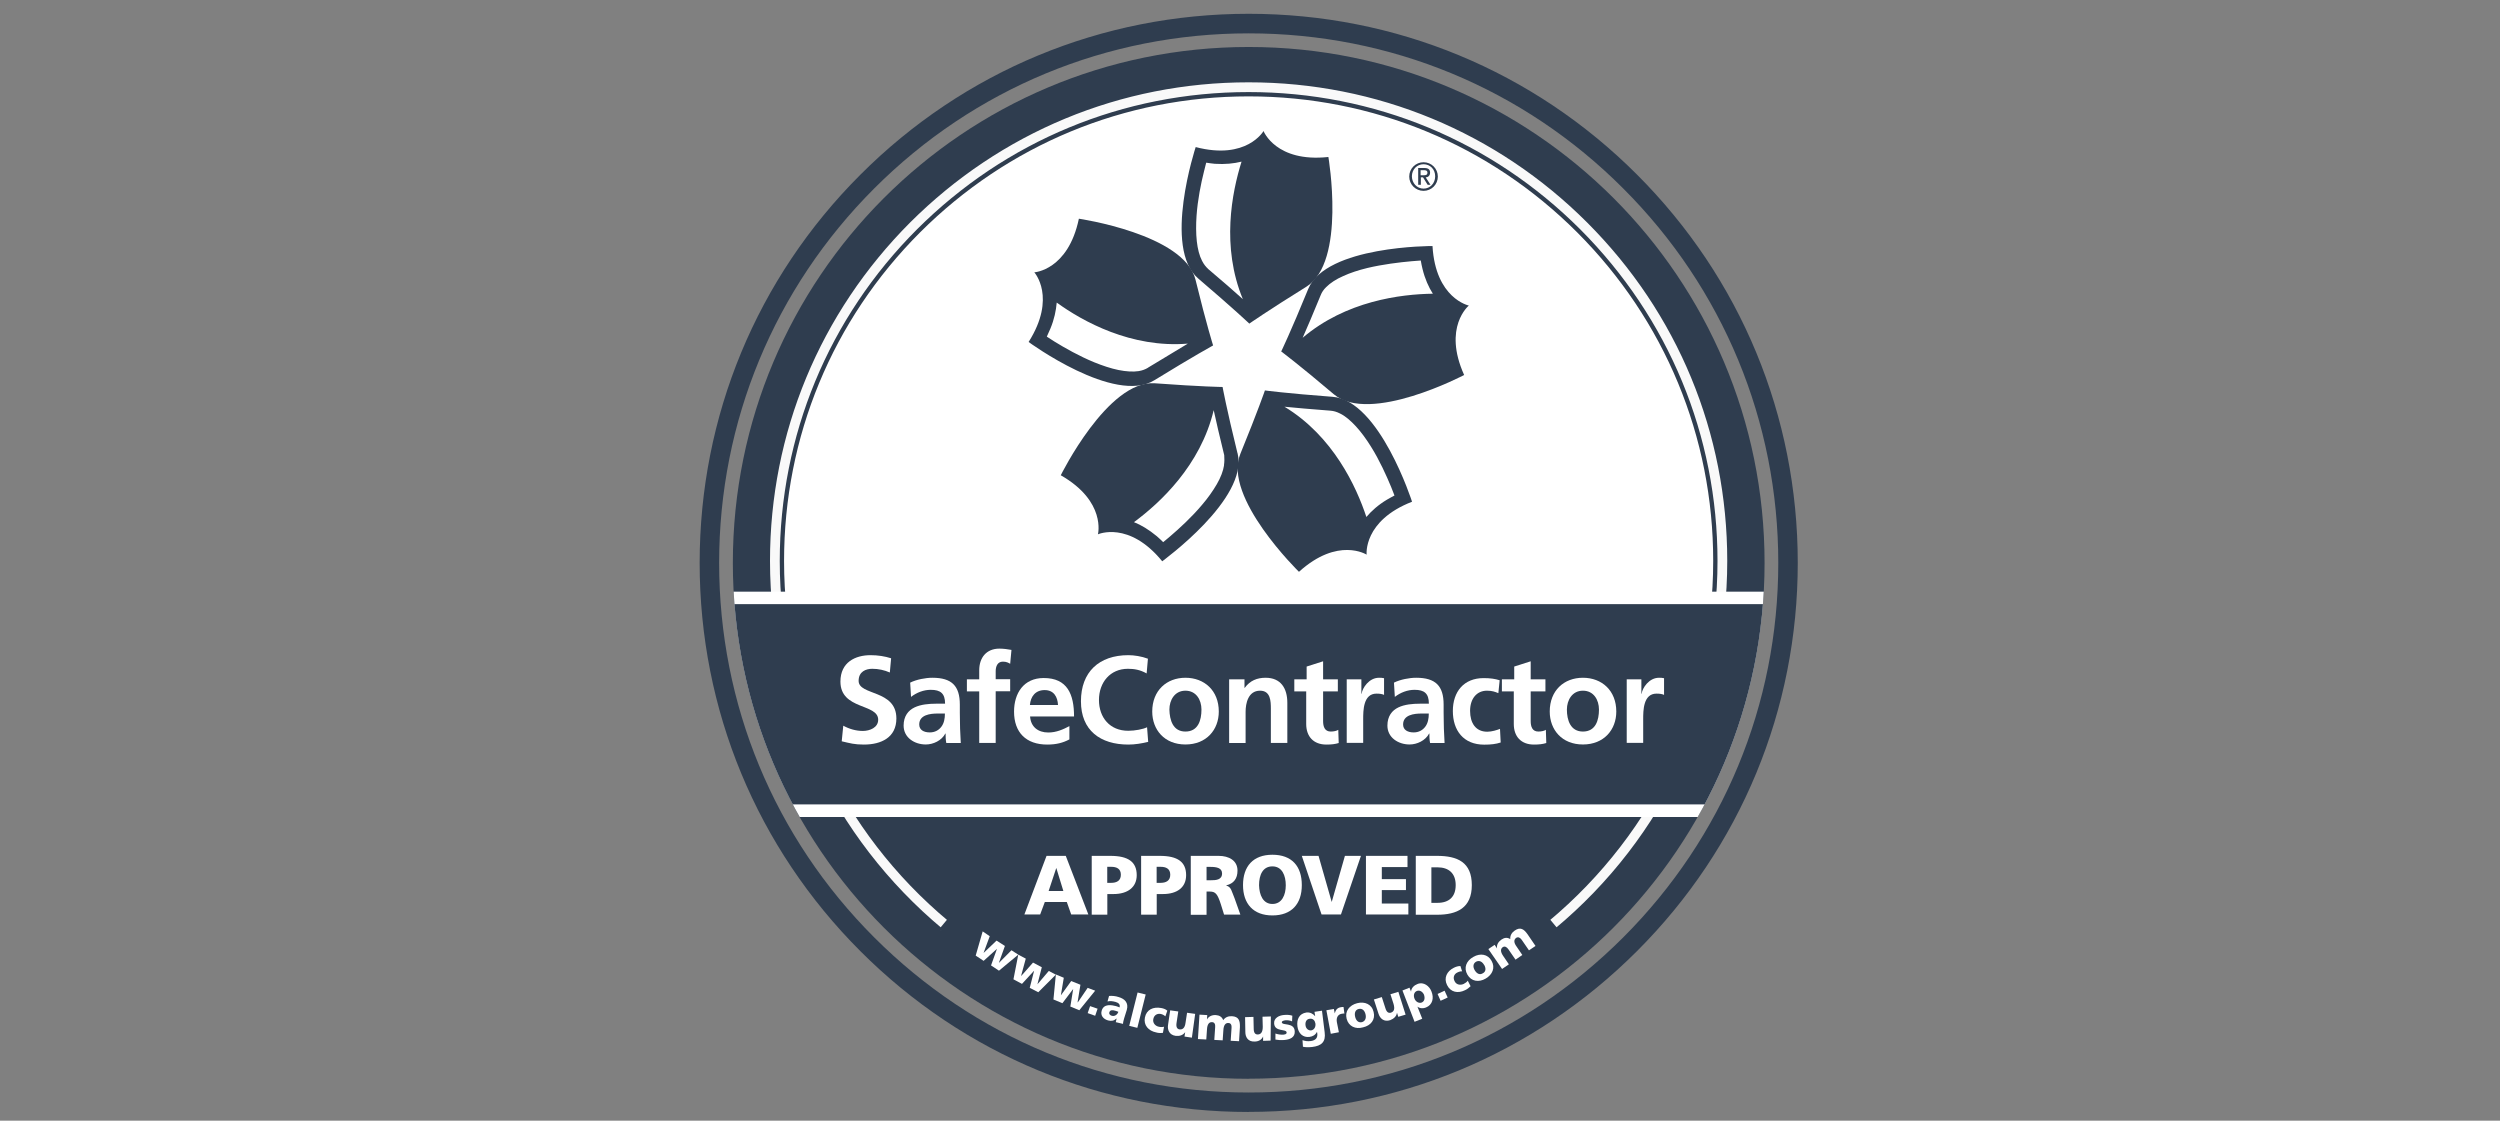 <?xml version="1.0" encoding="UTF-8"?>
<svg id="Safe_Contractor" data-name="Safe Contractor" xmlns="http://www.w3.org/2000/svg" xmlns:xlink="http://www.w3.org/1999/xlink" viewBox="0 0 290 130">
  <rect x="0" y="0" width="290" height="130" fill="#808080" stroke="none"/>
  <defs>
    <style>
      .cls-1 {
        fill: #f9f9f9;
        stroke: #2f3d4f;
        stroke-miterlimit: 10;
        stroke-width: .5px;
      }

      .cls-2 {
        fill: #fff;
      }

      .cls-3 {
        fill: none;
      }

      .cls-4 {
        clip-path: url(#clippath-1);
      }

      .cls-5 {
        fill: #2f3d4f;
      }

      .cls-6 {
        clip-path: url(#clippath);
      }
    </style>
    <clipPath id="clippath">
      <path class="cls-3" d="M204.69,65.29c0,33.04-26.78,59.84-59.84,59.84s-59.84-26.8-59.84-59.84S111.8,5.45,144.85,5.45c33.04.03,59.84,26.8,59.84,59.84Z"/>
    </clipPath>
    <clipPath id="clippath-1">
      <path class="cls-3" d="M204.69,65.29c0,33.04-26.78,59.84-59.84,59.84s-59.84-26.8-59.84-59.84S111.8,5.45,144.85,5.45c33.04.03,59.84,26.8,59.84,59.84Z"/>
    </clipPath>
  </defs>
  <path class="cls-5" d="M144.85,125.14c-33.04,0-59.84-26.78-59.84-59.84S111.78,5.45,144.85,5.45s59.84,26.8,59.84,59.84-26.8,59.84-59.84,59.84"/>
  <path class="cls-2" d="M144.85,10.93c-30.04,0-54.39,24.36-54.39,54.39,0,4.89.66,9.63,1.86,14.17h105.02c1.22-4.51,1.86-9.27,1.86-14.17.05-30.06-24.3-54.39-54.34-54.39"/>
  <path class="cls-1" d="M109.15,107.92c-12.76-10.65-20.08-26.27-20.08-42.85,0-14.9,5.81-28.89,16.33-39.44,10.55-10.52,24.53-16.33,39.44-16.33s28.92,5.81,39.44,16.33c10.55,10.55,16.33,24.53,16.33,39.44,0,16.59-7.31,32.23-20.08,42.85l-1.04-1.25c12.38-10.32,19.49-25.5,19.49-41.6,0-14.47-5.63-28.05-15.85-38.29-10.22-10.22-23.82-15.85-38.29-15.85s-28.05,5.63-38.29,15.85c-10.22,10.22-15.85,23.82-15.85,38.29,0,16.1,7.11,31.29,19.49,41.6l-1.04,1.25"/>
  <g>
    <g class="cls-6">
      <rect class="cls-2" x="85" y="68.63" width="119.66" height="26.14"/>
    </g>
    <g class="cls-4">
      <rect class="cls-5" x="85" y="70.08" width="119.66" height="23.23"/>
    </g>
  </g>
  <path class="cls-2" d="M103.22,78.01c-.64-.28-1.32-.43-2.04-.43s-1.58.31-1.58,1.4c0,1.73,4.38.99,4.38,4.36,0,2.19-1.73,3.03-3.77,3.03-1.1,0-1.58-.15-2.57-.38l.18-1.81c.69.38,1.48.61,2.27.61s1.78-.38,1.78-1.3c0-1.91-4.38-1.12-4.38-4.43,0-2.24,1.73-3.06,3.49-3.06.87,0,1.66.13,2.39.36l-.15,1.66"/>
  <path class="cls-2" d="M105.59,79.18c.74-.36,1.76-.56,2.57-.56,2.24,0,3.18.94,3.18,3.11v.94c0,.74.03,1.3.03,1.86.03.56.05,1.07.08,1.66h-1.68c-.08-.38-.08-.87-.08-1.1h-.03c-.43.82-1.4,1.27-2.27,1.27-1.3,0-2.57-.79-2.57-2.19,0-1.1.54-1.76,1.27-2.11s1.68-.43,2.47-.43h1.07c0-1.2-.54-1.61-1.66-1.61-.82,0-1.63.31-2.29.82l-.1-1.66M107.85,84.96c.59,0,1.04-.25,1.35-.66s.41-.94.41-1.53h-.84c-.87,0-2.14.15-2.14,1.27,0,.64.54.92,1.22.92Z"/>
  <path class="cls-2" d="M113.59,80.2h-1.43v-1.4h1.43v-1.04c0-1.48.84-2.52,2.34-2.52.48,0,1.04.08,1.4.15l-.15,1.61c-.18-.1-.41-.25-.84-.25-.64,0-.84.56-.84,1.12v.92h1.68v1.4h-1.68v5.99h-1.91v-5.96"/>
  <path class="cls-2" d="M124.03,85.78c-.71.38-1.5.59-2.55.59-2.45,0-3.85-1.4-3.85-3.82,0-2.14,1.12-3.9,3.44-3.9,2.75,0,3.52,1.89,3.52,4.46h-5.1c.08,1.2.92,1.86,2.11,1.86.94,0,1.73-.36,2.45-.74v1.55M122.73,81.78c-.05-.94-.48-1.73-1.55-1.73s-1.63.74-1.71,1.73h3.26Z"/>
  <path class="cls-2" d="M133.18,86.06c-.74.18-1.53.31-2.29.31-3.24,0-5.5-1.63-5.5-5.02s2.09-5.35,5.5-5.35c.66,0,1.53.13,2.27.41l-.15,1.71c-.76-.43-1.45-.54-2.17-.54-2.06,0-3.36,1.58-3.36,3.62s1.27,3.57,3.39,3.57c.79,0,1.73-.18,2.19-.41l.13,1.71"/>
  <path class="cls-2" d="M137.51,78.62c2.19,0,3.87,1.48,3.87,3.92,0,2.11-1.43,3.82-3.87,3.82s-3.85-1.71-3.85-3.82c0-2.45,1.68-3.92,3.85-3.92M137.51,84.86c1.48,0,1.86-1.32,1.86-2.55,0-1.12-.61-2.19-1.86-2.19s-1.86,1.1-1.86,2.19c.03,1.22.41,2.55,1.86,2.55Z"/>
  <path class="cls-2" d="M142.53,78.8h1.83v.99h.03c.61-.84,1.43-1.17,2.42-1.17,1.76,0,2.52,1.22,2.52,2.9v4.66h-1.91v-3.95c0-.89-.03-2.11-1.25-2.11-1.4,0-1.68,1.5-1.68,2.45v3.62h-1.91v-7.39"/>
  <path class="cls-2" d="M151.57,80.2h-1.43v-1.4h1.43v-1.48l1.91-.61v2.09h1.71v1.4h-1.71v3.44c0,.64.18,1.22.89,1.22.36,0,.69-.08.87-.2l.05,1.53c-.41.13-.84.18-1.43.18-1.5,0-2.34-.94-2.34-2.39v-3.77"/>
  <path class="cls-2" d="M156.21,78.8h1.71v1.68h.03c.08-.69.87-1.86,2.01-1.86.18,0,.38,0,.59.05v1.94c-.18-.1-.51-.15-.87-.15-1.55,0-1.55,1.96-1.55,3.01v2.7h-1.91v-7.36"/>
  <path class="cls-2" d="M161.71,79.18c.74-.36,1.76-.56,2.57-.56,2.24,0,3.18.94,3.18,3.11v.94c0,.74.03,1.3.03,1.86.03.56.05,1.07.08,1.66h-1.68c-.08-.38-.08-.87-.08-1.1h-.03c-.43.82-1.4,1.27-2.27,1.27-1.3,0-2.57-.79-2.57-2.19,0-1.1.54-1.76,1.27-2.11s1.68-.43,2.47-.43h1.07c0-1.2-.54-1.61-1.66-1.61-.82,0-1.63.31-2.29.82l-.1-1.66M163.98,84.96c.59,0,1.04-.25,1.35-.66.31-.41.41-.94.41-1.53h-.84c-.87,0-2.14.15-2.14,1.27,0,.64.54.92,1.22.92Z"/>
  <path class="cls-2" d="M173.79,80.4c-.36-.15-.71-.28-1.3-.28-1.2,0-1.96.94-1.96,2.34s.64,2.42,1.99,2.42c.54,0,1.15-.2,1.48-.33l.08,1.58c-.56.18-1.12.25-1.91.25-2.42,0-3.64-1.66-3.64-3.9s1.27-3.82,3.57-3.82c.76,0,1.32.08,1.86.25l-.15,1.48"/>
  <path class="cls-2" d="M175.65,80.2h-1.43v-1.4h1.43v-1.48l1.91-.61v2.09h1.71v1.4h-1.71v3.44c0,.64.18,1.22.89,1.22.36,0,.69-.08.87-.2l.05,1.53c-.41.13-.84.18-1.43.18-1.5,0-2.34-.94-2.34-2.39v-3.77"/>
  <path class="cls-2" d="M183.62,78.62c2.19,0,3.87,1.48,3.87,3.92,0,2.11-1.43,3.82-3.87,3.82s-3.85-1.71-3.85-3.82c0-2.45,1.66-3.92,3.85-3.92M183.62,84.86c1.48,0,1.86-1.32,1.86-2.55,0-1.12-.61-2.19-1.86-2.19s-1.86,1.1-1.86,2.19c0,1.22.41,2.55,1.86,2.55Z"/>
  <path class="cls-2" d="M188.69,78.8h1.71v1.68h.03c.08-.69.87-1.86,2.01-1.86.18,0,.38,0,.59.05v1.94c-.18-.1-.51-.15-.87-.15-1.55,0-1.55,1.96-1.55,3.01v2.7h-1.91v-7.36"/>
  <polyline class="cls-2" points="113.99 108.04 114.81 108.6 114.1 110.52 114.12 110.52 115.6 109.11 116.57 109.73 115.88 111.66 115.88 111.69 117.33 110.23 118.12 110.74 115.88 112.6 114.96 111.99 115.65 110.06 115.65 110.06 114.1 111.46 113.18 110.85 113.99 108.04"/>
  <polyline class="cls-2" points="118.12 110.74 118.99 111.2 118.45 113.19 118.48 113.19 119.83 111.66 120.85 112.2 120.34 114.18 120.34 114.18 121.66 112.63 122.48 113.06 120.44 115.1 119.45 114.59 119.96 112.6 119.96 112.6 118.55 114.13 117.56 113.6 118.12 110.74"/>
  <polyline class="cls-2" points="122.48 113.04 123.4 113.42 123.06 115.46 123.06 115.46 124.26 113.8 125.33 114.23 125 116.25 125.03 116.27 126.17 114.59 127.04 114.92 125.2 117.19 124.16 116.76 124.49 114.72 124.49 114.72 123.24 116.37 122.2 115.94 122.48 113.04"/>
  <polyline class="cls-2" points="126.45 116.71 127.32 117.01 127.04 117.83 126.17 117.52 126.45 116.71"/>
  <path class="cls-2" d="M129.43,118.57c.05-.15.05-.28.1-.43h0c-.31.28-.61.33-.99.23-.54-.15-.92-.56-.74-1.15.25-.82,1.15-.64,1.66-.51.15.05.31.1.41.15.1-.36-.13-.54-.48-.64-.31-.08-.61-.13-.92-.05l.18-.64c.36-.03.74,0,1.12.13.69.2,1.17.66.94,1.48l-.31.99c-.05.2-.13.43-.13.64l-.84-.2M128.97,117.83c.36.1.66-.15.76-.46-.13-.05-.25-.1-.38-.13-.31-.1-.59-.08-.66.18-.08.2.08.36.28.41Z"/>
  <polyline class="cls-2" points="131.96 115.13 132.9 115.36 131.93 119.23 130.99 119 131.96 115.13"/>
  <path class="cls-2" d="M135.19,117.9c-.15-.13-.31-.23-.54-.28-.41-.08-.79.13-.87.61-.08.43.23.79.64.87.2.05.43.05.61,0l-.13.71c-.25.03-.54.03-.79-.05-.89-.18-1.48-.84-1.3-1.73.18-.92.97-1.27,1.89-1.1.28.05.54.15.71.31l-.23.66"/>
  <path class="cls-2" d="M138.27,120.37l-.87-.13.08-.51h0c-.25.36-.66.48-1.1.43-.74-.1-.97-.69-.89-1.25l.25-1.71.94.13-.2,1.32c-.08.51.08.71.33.76.38.05.64-.18.71-.76l.18-1.17.94.13-.38,2.75"/>
  <path class="cls-2" d="M139.17,117.7l.87.05-.03.51h0c.2-.38.61-.54,1.04-.51.38.03.71.2.84.59.25-.36.61-.48,1.02-.46.79.05.94.51.92,1.27l-.1,1.63-.97-.05.1-1.5c.03-.31-.08-.56-.36-.56-.33-.03-.56.23-.59.84l-.08,1.17-.97-.05.1-1.5c.03-.31-.08-.56-.36-.56-.33-.03-.56.23-.59.84l-.08,1.17-.97-.05.18-2.83"/>
  <path class="cls-2" d="M147.39,120.71l-.87.03v-.51h0c-.18.41-.56.59-.99.59-.76.03-1.07-.51-1.07-1.1l-.03-1.73.97-.03.03,1.35c0,.54.2.69.46.69.38,0,.59-.28.59-.89l-.03-1.17.97-.03-.03,2.8"/>
  <path class="cls-2" d="M147.95,119.89c.23.08.56.15.92.13.2-.03.38-.05.38-.25-.03-.46-1.38-.03-1.45-1.04-.05-.64.56-.94,1.12-.99.33-.03.66-.03.99.08l-.03.66c-.2-.1-.51-.15-.76-.13-.2.03-.43.08-.43.23.03.43,1.43-.03,1.5,1.04.05.74-.59.97-1.22,1.02-.43.03-.74,0-1.02-.05v-.69"/>
  <path class="cls-2" d="M153.66,119.74c.15,1.12-.36,1.58-1.45,1.71-.46.05-.84.03-1.07-.03l-.05-.76c.31.1.56.15.97.1.56-.08.82-.38.74-.92l-.03-.15h0c-.18.36-.48.54-.87.59-.76.1-1.3-.41-1.4-1.22s.2-1.48,1.04-1.61c.41-.05.76.13,1.02.43h0l-.08-.51.87-.13.31,2.5M152.08,119.53c.33-.05.56-.36.51-.79-.05-.31-.25-.64-.69-.56-.36.05-.51.38-.46.76.05.41.36.61.64.59Z"/>
  <path class="cls-2" d="M155.95,117.57c-.1,0-.2,0-.33.03-.43.08-.64.46-.54.99l.23,1.15-.94.18-.51-2.73.87-.15.1.51h0c.1-.38.28-.64.69-.71.1-.03.23-.03.33-.03l.1.76"/>
  <path class="cls-2" d="M156.21,118.18c-.23-.89.33-1.58,1.22-1.81.89-.23,1.71.13,1.91,1.02.23.89-.33,1.58-1.22,1.78-.87.25-1.68-.1-1.91-.99M158.4,117.65c-.1-.41-.36-.71-.79-.61-.43.1-.51.51-.41.92s.36.71.79.61c.41-.13.51-.51.41-.92Z"/>
  <path class="cls-2" d="M163.04,117.7l-.84.25-.15-.48h0c-.05.43-.38.71-.79.87-.71.23-1.17-.18-1.35-.74l-.54-1.66.92-.28.41,1.27c.15.51.38.61.64.54.38-.13.48-.43.31-1.02l-.36-1.12.92-.28.84,2.65"/>
  <path class="cls-2" d="M162.68,114.9l.82-.33.18.46h0c.03-.43.36-.74.76-.89.71-.28,1.38.25,1.61.87.31.76.13,1.55-.64,1.86-.31.13-.69.13-.99-.1h0l.56,1.4-.89.36-1.4-3.62M164.36,114.95c-.33.13-.43.51-.28.89s.51.56.82.46c.33-.13.43-.48.28-.92-.15-.33-.48-.56-.82-.43Z"/>
  <polyline class="cls-2" points="166.76 115.3 167.57 114.92 167.93 115.71 167.11 116.09 166.76 115.3"/>
  <path class="cls-2" d="M169.64,112.68c-.2-.03-.38.03-.59.13-.38.18-.54.59-.31,1.02.2.41.66.48,1.04.31.2-.1.38-.23.48-.38l.33.64c-.18.18-.41.36-.64.46-.82.41-1.68.25-2.09-.59-.41-.82-.03-1.61.79-2.01.25-.13.51-.2.76-.2l.2.64"/>
  <path class="cls-2" d="M170.22,113.06c-.46-.79-.13-1.61.69-2.06.79-.46,1.68-.33,2.11.46.46.79.1,1.61-.69,2.06-.79.46-1.66.33-2.11-.46M172.16,111.94c-.2-.36-.54-.59-.94-.38-.38.23-.36.64-.15.99s.54.59.92.36c.41-.2.38-.61.18-.97Z"/>
  <path class="cls-2" d="M172.67,110.08l.71-.48.28.43h0c-.08-.43.15-.79.51-1.04.33-.23.69-.28,1.02-.05-.03-.43.18-.76.51-.99.66-.46,1.07-.18,1.5.43l.92,1.35-.76.51-.84-1.22c-.18-.25-.41-.38-.64-.23-.28.2-.31.54.05,1.02l.66.97-.79.54-.84-1.22c-.18-.25-.41-.38-.64-.23-.28.2-.28.54.05,1.02l.66.97-.79.54-1.58-2.29"/>
  <path class="cls-5" d="M144.85,128.99c-17.02,0-33.02-6.62-45.04-18.65-12.03-12.03-18.65-28.02-18.65-45.04s6.62-33.02,18.65-45.04C111.83,8.23,127.83,1.6,144.85,1.6s33.02,6.62,45.04,18.65c12.03,12.03,18.65,28.02,18.65,45.04s-6.62,33.02-18.65,45.04c-12.03,12.03-28.02,18.65-45.04,18.65M144.85,3.87c-16.41,0-31.85,6.39-43.44,17.99-11.59,11.59-17.99,27.03-17.99,43.44s6.39,31.85,17.99,43.44c11.62,11.62,27.03,17.99,43.44,17.99s31.85-6.39,43.44-17.99c11.59-11.59,17.99-27.03,17.99-43.44s-6.39-31.85-17.99-43.44c-11.59-11.62-27.03-17.99-43.44-17.99Z"/>
  <path class="cls-2" d="M121.41,99.28h2.22l2.62,6.8h-1.99l-.51-1.45h-2.55l-.54,1.45h-1.83l2.57-6.8M122.53,100.68h0l-.89,2.68h1.71l-.82-2.68Z"/>
  <path class="cls-2" d="M126.63,99.28h2.17c2.09,0,3.06.71,3.06,2.24,0,1.38-1.02,2.19-2.7,2.19h-.71v2.39h-1.81v-6.83M128.44,102.41h.46c.61,0,1.12-.23,1.12-.94s-.51-.92-1.12-.92h-.46v1.86Z"/>
  <path class="cls-2" d="M132.36,99.28h2.17c2.09,0,3.06.71,3.06,2.24,0,1.38-.99,2.19-2.7,2.19h-.71v2.39h-1.81v-6.83M134.17,102.41h.46c.61,0,1.12-.23,1.12-.94s-.51-.92-1.12-.92h-.46v1.86Z"/>
  <path class="cls-2" d="M138.12,99.28h3.24c1.2,0,2.19.54,2.19,1.71,0,.92-.43,1.5-1.3,1.71v.03c.59.15.61.66.97,1.5l.66,1.86h-1.89l-.38-1.22c-.38-1.17-.61-1.45-1.27-1.45h-.38v2.7h-1.83v-6.83M139.96,102.11h.48c.59,0,1.32-.03,1.32-.79,0-.64-.64-.76-1.32-.76h-.48v1.55Z"/>
  <path class="cls-2" d="M147.6,99.15c2.24,0,3.41,1.32,3.41,3.52s-1.2,3.52-3.41,3.52-3.41-1.35-3.41-3.52c0-2.17,1.17-3.52,3.41-3.52M147.6,104.86c1.1,0,1.55-1.04,1.55-2.17s-.43-2.19-1.55-2.19-1.55.99-1.55,2.19c.03,1.12.46,2.17,1.55,2.17Z"/>
  <polyline class="cls-2" points="151.01 99.28 152.95 99.28 154.48 104.63 154.48 104.63 156.01 99.28 157.87 99.28 155.55 106.08 153.3 106.08 151.01 99.28"/>
  <polyline class="cls-2" points="158.45 99.28 163.27 99.28 163.27 100.58 160.29 100.58 160.29 101.98 163.09 101.98 163.09 103.25 160.29 103.25 160.29 104.81 163.37 104.81 163.37 106.08 158.45 106.08 158.45 99.28"/>
  <path class="cls-2" d="M164.23,99.28h2.47c2.37,0,4.03.74,4.03,3.39s-1.71,3.44-4.03,3.44h-2.47v-6.83M166.04,104.73h.71c1.35,0,2.11-.71,2.11-2.06s-.79-2.06-2.11-2.06h-.71v4.13Z"/>
  <path class="cls-5" d="M165.13,18.82c.92,0,1.66.74,1.66,1.66s-.74,1.66-1.66,1.66-1.66-.74-1.66-1.66.74-1.66,1.66-1.66M165.13,21.88c.76,0,1.35-.61,1.35-1.43s-.59-1.4-1.35-1.4-1.35.61-1.35,1.4.59,1.43,1.35,1.43ZM164.49,19.49h.74c.46,0,.66.18.66.54,0,.31-.2.54-.51.54l.56.87h-.33l-.54-.87h-.25v.87h-.31v-1.94h-.03ZM164.79,20.33h.38c.25,0,.41-.05.41-.31,0-.23-.2-.28-.41-.28h-.38v.59Z"/>
  <path class="cls-5" d="M154.09,18.21c-6.09.66-7.52-3.01-7.52-3.01,0,0-1.96,3.41-7.87,1.86,0,0-3.87,11.74.31,15.26,4.15,3.54,5.91,5.22,5.91,5.22,0,0,1.99-1.4,6.62-4.28,4.64-2.88,2.55-15.06,2.55-15.06M140.13,31.18c-.25-.23-.48-.51-.69-.92-.31-.59-.51-1.38-.61-2.27-.1-.92-.1-1.94-.03-2.96.13-1.86.51-3.75.87-5.17.1-.38.18-.71.25-.99.33.05.66.1.99.13,1.2.08,2.22-.03,3.11-.25-1.12,3.57-2.37,9.86.15,15.95-.97-.87-2.29-2.04-4.05-3.52Z"/>
  <path class="cls-5" d="M138.68,32.45c-1.3-5.3-13.53-7.08-13.53-7.08-1.25,5.99-5.17,6.22-5.17,6.22,0,0,2.62,2.9-.66,8.08,0,0,9.96,7.31,14.6,4.43,4.64-2.85,6.8-4.03,6.8-4.03,0,0-.74-2.32-2.04-7.62M133.15,42.67c-.31.18-.64.31-1.07.38-.64.1-1.45.05-2.34-.13s-1.86-.51-2.8-.89c-1.73-.71-3.41-1.66-4.64-2.42-.33-.2-.61-.38-.87-.56.15-.31.28-.61.41-.92.46-1.1.66-2.11.74-3.03,3.03,2.19,8.64,5.3,15.21,4.76-1.15.69-2.65,1.61-4.64,2.8Z"/>
  <path class="cls-5" d="M143.55,52.58c-1.3-5.3-1.73-7.69-1.73-7.69,0,0-2.45-.03-7.87-.43-5.45-.38-10.9,10.67-10.9,10.67,5.3,3.03,4.31,6.85,4.31,6.85,0,0,3.59-1.61,7.46,3.13,0-.03,10.04-7.24,8.74-12.53M141.99,53.98c-.1.64-.38,1.4-.84,2.19s-1.04,1.61-1.71,2.39c-1.2,1.43-2.62,2.73-3.72,3.67-.28.25-.56.46-.79.66-.25-.25-.48-.46-.74-.69-.92-.76-1.81-1.3-2.65-1.63,3.01-2.22,7.72-6.57,9.25-12.99.28,1.25.66,2.98,1.22,5.22.03.38.03.76-.03,1.17Z"/>
  <path class="cls-5" d="M163.8,58.21s-3.77-11.77-9.22-12.18c-5.45-.41-7.85-.74-7.85-.74,0,0-.79,2.32-2.85,7.36-2.06,5.04,6.8,13.68,6.8,13.68,4.53-4.1,7.85-1.99,7.85-1.99,0,0-.43-3.92,5.27-6.14M158.5,59.97c-1.17-3.54-3.87-9.38-9.5-12.79,1.27.13,3.03.28,5.35.46.36.03.71.13,1.1.33.59.28,1.22.82,1.83,1.48.61.66,1.22,1.5,1.76,2.37.99,1.58,1.78,3.34,2.34,4.69.15.36.28.69.38.97-.31.15-.59.33-.87.48-1.02.61-1.81,1.32-2.39,2.01Z"/>
  <path class="cls-5" d="M170.37,35.44s-3.85-.82-4.2-6.9c0,0-12.36-.05-14.42,4.99-2.06,5.04-3.13,7.24-3.13,7.24,0,0,1.96,1.45,6.11,4.97,4.18,3.52,15.11-2.24,15.11-2.24-2.5-5.55.54-8.05.54-8.05M151.11,39.18c.51-1.17,1.22-2.8,2.09-4.94.13-.33.33-.64.64-.94.46-.46,1.15-.92,1.96-1.27.82-.38,1.78-.69,2.8-.94,1.81-.43,3.72-.66,5.17-.79.38-.03.74-.05,1.04-.08.05.33.13.66.2.97.28,1.15.71,2.11,1.2,2.88-3.72.05-10.09.84-15.11,5.12Z"/>
</svg>